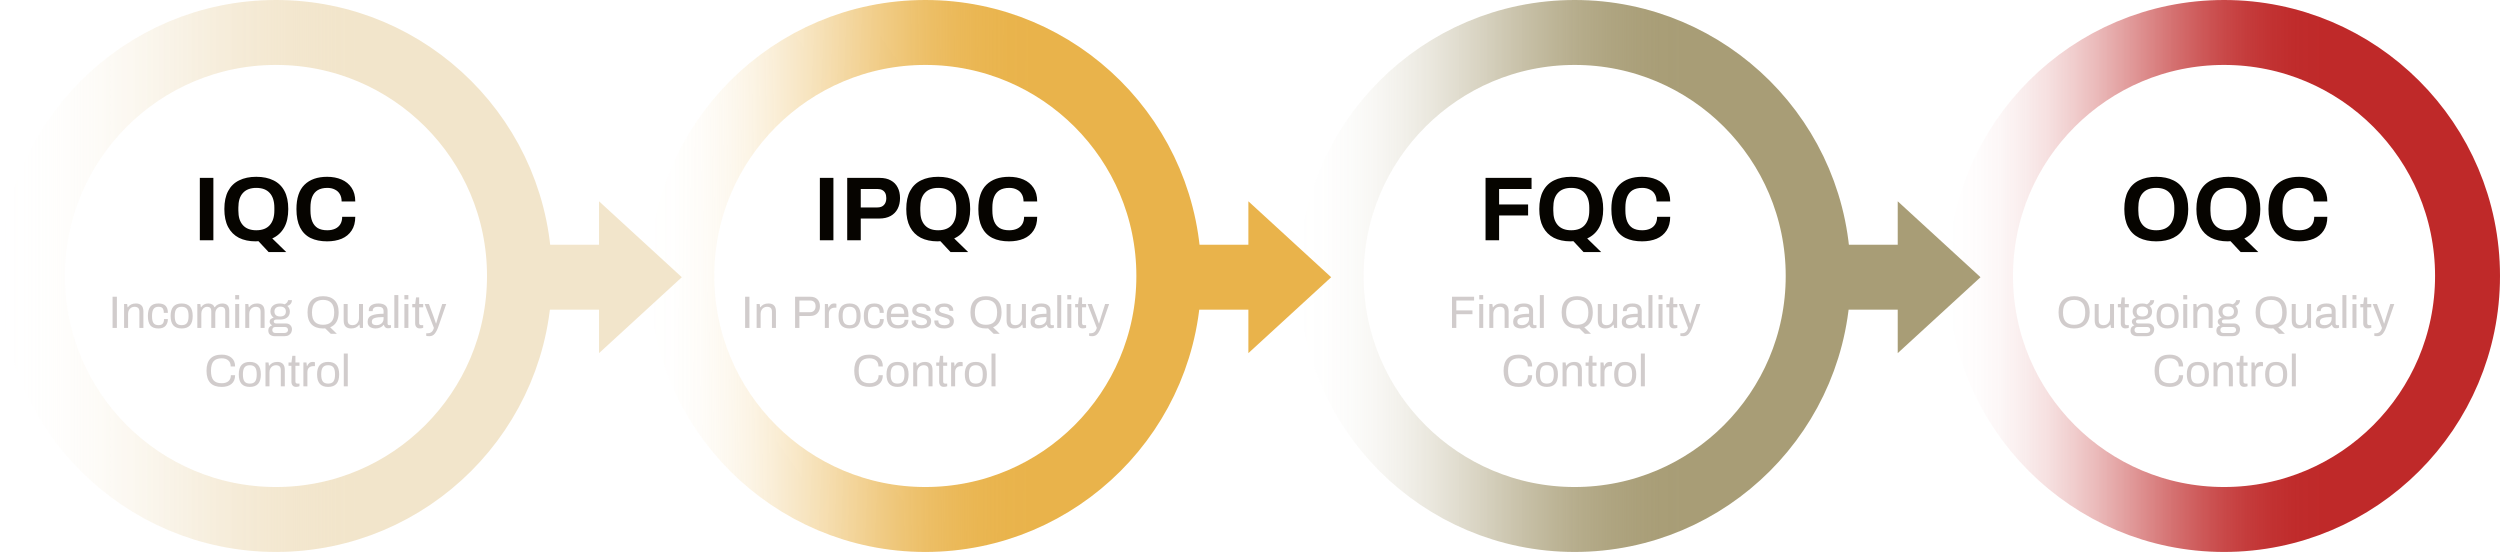 <svg width="770" height="170" viewBox="0 0 770 170" fill="none" xmlns="http://www.w3.org/2000/svg">
<circle cx="285" cy="85" r="75" stroke="url(#paint0_linear_146_3271)" stroke-width="20"/>
<path d="M252.519 74V54.792H256.691V74H252.519ZM260.941 74V54.792H270.937C272.318 54.792 273.466 55.053 274.381 55.576C275.314 56.08 276.014 56.799 276.481 57.732C276.966 58.647 277.209 59.739 277.209 61.008C277.209 62.277 276.957 63.388 276.453 64.34C275.967 65.273 275.249 66.001 274.297 66.524C273.345 67.047 272.178 67.308 270.797 67.308H265.113V74H260.941ZM265.113 63.892H270.237C271.114 63.892 271.786 63.64 272.253 63.136C272.738 62.632 272.981 61.932 272.981 61.036C272.981 60.42 272.878 59.907 272.673 59.496C272.467 59.085 272.159 58.768 271.749 58.544C271.357 58.32 270.853 58.208 270.237 58.208H265.113V63.892ZM292.767 77.64L289.631 74.28C289.5 74.299 289.36 74.308 289.211 74.308C289.062 74.327 288.922 74.336 288.791 74.336C286.794 74.336 285.067 73.972 283.611 73.244C282.174 72.497 281.063 71.387 280.279 69.912C279.514 68.437 279.131 66.599 279.131 64.396C279.131 62.137 279.523 60.28 280.307 58.824C281.091 57.349 282.22 56.257 283.695 55.548C285.17 54.82 286.924 54.456 288.959 54.456C291.031 54.456 292.795 54.82 294.251 55.548C295.726 56.257 296.855 57.349 297.639 58.824C298.423 60.28 298.815 62.137 298.815 64.396C298.815 66.729 298.386 68.643 297.527 70.136C296.668 71.629 295.455 72.731 293.887 73.44L298.199 77.64H292.767ZM288.959 70.92C289.874 70.92 290.676 70.789 291.367 70.528C292.058 70.267 292.636 69.875 293.103 69.352C293.57 68.829 293.924 68.195 294.167 67.448C294.41 66.683 294.531 65.815 294.531 64.844V63.976C294.531 62.987 294.41 62.109 294.167 61.344C293.924 60.579 293.57 59.944 293.103 59.44C292.636 58.917 292.058 58.525 291.367 58.264C290.676 58.003 289.874 57.872 288.959 57.872C288.063 57.872 287.27 58.003 286.579 58.264C285.888 58.525 285.31 58.917 284.843 59.44C284.376 59.944 284.022 60.579 283.779 61.344C283.555 62.109 283.443 62.987 283.443 63.976V64.844C283.443 65.815 283.555 66.683 283.779 67.448C284.022 68.195 284.376 68.829 284.843 69.352C285.31 69.875 285.888 70.267 286.579 70.528C287.27 70.789 288.063 70.92 288.959 70.92ZM310.798 74.336C308.801 74.336 307.093 73.991 305.674 73.3C304.256 72.591 303.173 71.499 302.426 70.024C301.698 68.549 301.334 66.673 301.334 64.396C301.334 61.036 302.156 58.544 303.798 56.92C305.46 55.277 307.793 54.456 310.798 54.456C312.441 54.456 313.916 54.736 315.222 55.296C316.529 55.856 317.556 56.696 318.302 57.816C319.068 58.936 319.45 60.345 319.45 62.044H315.25C315.25 61.148 315.064 60.392 314.69 59.776C314.336 59.16 313.822 58.693 313.15 58.376C312.497 58.04 311.732 57.872 310.854 57.872C309.66 57.872 308.67 58.105 307.886 58.572C307.121 59.039 306.552 59.729 306.178 60.644C305.824 61.54 305.646 62.641 305.646 63.948V64.816C305.646 66.16 305.833 67.289 306.206 68.204C306.58 69.1 307.14 69.781 307.886 70.248C308.652 70.696 309.632 70.92 310.826 70.92C311.76 70.92 312.572 70.761 313.262 70.444C313.953 70.127 314.485 69.66 314.858 69.044C315.232 68.428 315.418 67.672 315.418 66.776H319.45C319.45 68.475 319.077 69.884 318.33 71.004C317.602 72.124 316.585 72.964 315.278 73.524C313.972 74.065 312.478 74.336 310.798 74.336Z" fill="#060400"/>
<path d="M229.495 91.396H230.825V101H229.495V91.396ZM233.042 93.636H233.98L234.12 94.63H234.218C234.759 93.855 235.585 93.468 236.696 93.468C237.433 93.468 237.998 93.669 238.39 94.07C238.791 94.462 238.992 95.097 238.992 95.974V101H237.76V96.058C237.76 95.47 237.629 95.064 237.368 94.84C237.106 94.607 236.728 94.49 236.234 94.49C235.879 94.49 235.552 94.579 235.254 94.756C234.955 94.924 234.717 95.171 234.54 95.498C234.362 95.825 234.274 96.207 234.274 96.646V101H233.042V93.636ZM244.885 91.396H249.561C250.523 91.396 251.26 91.662 251.773 92.194C252.287 92.726 252.543 93.435 252.543 94.322C252.543 95.227 252.273 95.955 251.731 96.506C251.199 97.047 250.476 97.318 249.561 97.318H246.215V101H244.885V91.396ZM249.491 96.156C250.014 96.156 250.429 95.993 250.737 95.666C251.045 95.339 251.199 94.896 251.199 94.336C251.199 93.767 251.055 93.328 250.765 93.02C250.476 92.712 250.051 92.558 249.491 92.558H246.215V96.156H249.491ZM254.055 93.636H254.993L255.133 94.742H255.217C255.357 94.378 255.567 94.075 255.847 93.832C256.127 93.589 256.496 93.468 256.953 93.468C257.205 93.468 257.425 93.505 257.611 93.58V94.77H257.093C256.571 94.77 256.137 94.924 255.791 95.232C255.455 95.531 255.287 96.002 255.287 96.646V101H254.055V93.636ZM261.671 101.168C260.542 101.168 259.693 100.855 259.123 100.23C258.554 99.595 258.269 98.625 258.269 97.318C258.269 96.011 258.554 95.045 259.123 94.42C259.693 93.785 260.542 93.468 261.671 93.468C262.801 93.468 263.65 93.785 264.219 94.42C264.789 95.045 265.073 96.011 265.073 97.318C265.073 98.625 264.789 99.595 264.219 100.23C263.65 100.855 262.801 101.168 261.671 101.168ZM261.671 100.146C262.418 100.146 262.959 99.931 263.295 99.502C263.631 99.063 263.799 98.354 263.799 97.374V97.262C263.799 96.282 263.631 95.577 263.295 95.148C262.959 94.709 262.418 94.49 261.671 94.49C260.925 94.49 260.383 94.709 260.047 95.148C259.711 95.577 259.543 96.282 259.543 97.262V97.374C259.543 98.354 259.711 99.063 260.047 99.502C260.383 99.931 260.925 100.146 261.671 100.146ZM269.297 101.168C268.177 101.168 267.355 100.86 266.833 100.244C266.31 99.619 266.049 98.643 266.049 97.318C266.049 96.002 266.31 95.031 266.833 94.406C267.365 93.781 268.186 93.468 269.297 93.468C270.305 93.468 271.042 93.711 271.509 94.196C271.975 94.681 272.209 95.405 272.209 96.366H270.949C270.949 95.703 270.827 95.227 270.585 94.938C270.351 94.639 269.922 94.49 269.297 94.49C268.615 94.49 268.116 94.714 267.799 95.162C267.481 95.601 267.323 96.319 267.323 97.318V97.374C267.323 98.363 267.477 99.073 267.785 99.502C268.093 99.931 268.597 100.146 269.297 100.146C269.913 100.146 270.351 99.992 270.613 99.684C270.883 99.367 271.019 98.895 271.019 98.27H272.209C272.209 99.11 271.971 99.805 271.495 100.356C271.019 100.897 270.286 101.168 269.297 101.168ZM276.619 101.168C275.433 101.168 274.551 100.855 273.973 100.23C273.394 99.605 273.105 98.634 273.105 97.318C273.105 96.002 273.394 95.031 273.973 94.406C274.551 93.781 275.433 93.468 276.619 93.468C277.683 93.468 278.476 93.753 278.999 94.322C279.531 94.882 279.797 95.787 279.797 97.038V97.654H274.379C274.425 98.503 274.626 99.133 274.981 99.544C275.345 99.945 275.891 100.146 276.619 100.146C277.207 100.146 277.683 100.011 278.047 99.74C278.411 99.469 278.593 99.054 278.593 98.494H279.797C279.797 99.353 279.498 100.015 278.901 100.482C278.313 100.939 277.552 101.168 276.619 101.168ZM278.509 96.632C278.509 95.204 277.879 94.49 276.619 94.49C275.919 94.49 275.391 94.658 275.037 94.994C274.691 95.33 274.481 95.876 274.407 96.632H278.509ZM283.796 101.168C283.115 101.168 282.545 101.07 282.088 100.874C281.64 100.669 281.309 100.403 281.094 100.076C280.879 99.749 280.772 99.395 280.772 99.012C280.772 98.9 280.772 98.825 280.772 98.788C280.781 98.741 280.786 98.713 280.786 98.704H282.004V98.844C282.004 99.283 282.177 99.614 282.522 99.838C282.867 100.053 283.315 100.16 283.866 100.16C284.342 100.16 284.734 100.067 285.042 99.88C285.359 99.684 285.518 99.413 285.518 99.068C285.518 98.797 285.429 98.578 285.252 98.41C285.075 98.233 284.855 98.097 284.594 98.004C284.333 97.901 283.978 97.794 283.53 97.682C282.989 97.542 282.545 97.402 282.2 97.262C281.864 97.122 281.575 96.917 281.332 96.646C281.099 96.366 280.982 96.007 280.982 95.568C280.982 94.924 281.243 94.415 281.766 94.042C282.298 93.659 283.012 93.468 283.908 93.468C284.468 93.468 284.953 93.561 285.364 93.748C285.775 93.925 286.083 94.168 286.288 94.476C286.503 94.775 286.61 95.111 286.61 95.484L286.596 95.75H285.392V95.624C285.392 95.297 285.261 95.027 285 94.812C284.748 94.597 284.337 94.49 283.768 94.49C283.208 94.49 282.816 94.593 282.592 94.798C282.368 94.994 282.256 95.223 282.256 95.484C282.256 95.699 282.335 95.876 282.494 96.016C282.653 96.156 282.849 96.268 283.082 96.352C283.315 96.436 283.642 96.529 284.062 96.632C284.641 96.781 285.112 96.931 285.476 97.08C285.84 97.22 286.148 97.439 286.4 97.738C286.661 98.027 286.792 98.415 286.792 98.9C286.792 99.656 286.517 100.225 285.966 100.608C285.425 100.981 284.701 101.168 283.796 101.168ZM290.796 101.168C290.115 101.168 289.545 101.07 289.088 100.874C288.64 100.669 288.309 100.403 288.094 100.076C287.879 99.749 287.772 99.395 287.772 99.012C287.772 98.9 287.772 98.825 287.772 98.788C287.781 98.741 287.786 98.713 287.786 98.704H289.004V98.844C289.004 99.283 289.177 99.614 289.522 99.838C289.867 100.053 290.315 100.16 290.866 100.16C291.342 100.16 291.734 100.067 292.042 99.88C292.359 99.684 292.518 99.413 292.518 99.068C292.518 98.797 292.429 98.578 292.252 98.41C292.075 98.233 291.855 98.097 291.594 98.004C291.333 97.901 290.978 97.794 290.53 97.682C289.989 97.542 289.545 97.402 289.2 97.262C288.864 97.122 288.575 96.917 288.332 96.646C288.099 96.366 287.982 96.007 287.982 95.568C287.982 94.924 288.243 94.415 288.766 94.042C289.298 93.659 290.012 93.468 290.908 93.468C291.468 93.468 291.953 93.561 292.364 93.748C292.775 93.925 293.083 94.168 293.288 94.476C293.503 94.775 293.61 95.111 293.61 95.484L293.596 95.75H292.392V95.624C292.392 95.297 292.261 95.027 292 94.812C291.748 94.597 291.337 94.49 290.768 94.49C290.208 94.49 289.816 94.593 289.592 94.798C289.368 94.994 289.256 95.223 289.256 95.484C289.256 95.699 289.335 95.876 289.494 96.016C289.653 96.156 289.849 96.268 290.082 96.352C290.315 96.436 290.642 96.529 291.062 96.632C291.641 96.781 292.112 96.931 292.476 97.08C292.84 97.22 293.148 97.439 293.4 97.738C293.661 98.027 293.792 98.415 293.792 98.9C293.792 99.656 293.517 100.225 292.966 100.608C292.425 100.981 291.701 101.168 290.796 101.168ZM304.338 101.14C304.058 101.159 303.839 101.168 303.68 101.168C302.159 101.168 300.978 100.753 300.138 99.922C299.308 99.082 298.892 97.841 298.892 96.198C298.892 94.555 299.308 93.319 300.138 92.488C300.978 91.648 302.159 91.228 303.68 91.228C305.211 91.228 306.392 91.648 307.222 92.488C308.062 93.319 308.482 94.555 308.482 96.198C308.482 97.393 308.258 98.377 307.81 99.152C307.362 99.917 306.714 100.468 305.864 100.804L307.936 102.82H306.06L304.338 101.14ZM303.68 100.034C304.791 100.034 305.64 99.735 306.228 99.138C306.816 98.531 307.11 97.57 307.11 96.254V96.198C307.101 94.863 306.802 93.893 306.214 93.286C305.626 92.67 304.782 92.362 303.68 92.362C302.588 92.362 301.748 92.67 301.16 93.286C300.572 93.893 300.274 94.863 300.264 96.198V96.254C300.264 97.57 300.558 98.531 301.146 99.138C301.734 99.735 302.579 100.034 303.68 100.034ZM312.323 101.168C311.586 101.168 311.016 100.972 310.615 100.58C310.223 100.179 310.027 99.539 310.027 98.662V93.636H311.259V98.578C311.259 99.166 311.39 99.577 311.651 99.81C311.912 100.034 312.29 100.146 312.785 100.146C313.14 100.146 313.466 100.062 313.765 99.894C314.064 99.717 314.302 99.465 314.479 99.138C314.656 98.811 314.745 98.429 314.745 97.99V93.636H315.977V101H315.039L314.899 100.006H314.801C314.26 100.781 313.434 101.168 312.323 101.168ZM319.85 101.168C319.215 101.168 318.651 101.019 318.156 100.72C317.661 100.421 317.414 99.88 317.414 99.096C317.414 98.153 317.834 97.509 318.674 97.164C319.514 96.809 320.727 96.632 322.314 96.632V95.82C322.314 95.391 322.193 95.064 321.95 94.84C321.707 94.607 321.269 94.49 320.634 94.49C320.037 94.49 319.607 94.602 319.346 94.826C319.094 95.05 318.968 95.325 318.968 95.652V95.82H317.778C317.769 95.764 317.764 95.661 317.764 95.512C317.764 94.859 318.035 94.355 318.576 94C319.117 93.645 319.841 93.468 320.746 93.468C321.661 93.468 322.356 93.659 322.832 94.042C323.308 94.425 323.546 94.966 323.546 95.666V99.656C323.546 99.824 323.593 99.95 323.686 100.034C323.779 100.109 323.896 100.146 324.036 100.146H324.596V100.944C324.353 101.056 324.036 101.112 323.644 101.112C323.327 101.112 323.061 101.019 322.846 100.832C322.631 100.636 322.487 100.379 322.412 100.062H322.314C322.062 100.407 321.717 100.678 321.278 100.874C320.849 101.07 320.373 101.168 319.85 101.168ZM320.172 100.146C320.536 100.146 320.881 100.071 321.208 99.922C321.535 99.773 321.801 99.553 322.006 99.264C322.211 98.965 322.314 98.606 322.314 98.186V97.654C321.11 97.654 320.205 97.752 319.598 97.948C319.001 98.135 318.702 98.494 318.702 99.026C318.702 99.427 318.823 99.717 319.066 99.894C319.318 100.062 319.687 100.146 320.172 100.146ZM325.627 90.878H326.859V101H325.627V90.878ZM328.731 90.878H329.949V92.208H328.731V90.878ZM328.731 93.636H329.963V101H328.731V93.636ZM333.5 101.154C332.996 101.154 332.628 101.005 332.394 100.706C332.161 100.407 332.044 100.039 332.044 99.6V94.658H331.148V93.636H332.058L332.324 91.592H333.276V93.636H334.522V94.658H333.276V99.488C333.276 99.927 333.482 100.146 333.892 100.146H334.522V100.958C334.401 101.014 334.242 101.061 334.046 101.098C333.85 101.135 333.668 101.154 333.5 101.154ZM336.431 103.548C336.02 103.548 335.694 103.511 335.451 103.436V102.638H335.941C336.893 102.638 337.518 102.092 337.817 101L334.975 93.636H336.277L337.649 97.318C337.845 97.841 338.111 98.611 338.447 99.628H338.517C338.788 98.676 339.016 97.906 339.203 97.318L340.379 93.636H341.611L339.189 100.622C338.862 101.555 338.489 102.274 338.069 102.778C337.658 103.291 337.112 103.548 336.431 103.548ZM267.782 119.168C266.233 119.168 265.066 118.757 264.282 117.936C263.498 117.105 263.106 115.859 263.106 114.198C263.106 112.537 263.498 111.295 264.282 110.474C265.066 109.643 266.233 109.228 267.782 109.228C269.033 109.228 270.032 109.541 270.778 110.166C271.534 110.782 271.912 111.683 271.912 112.868H270.554C270.554 112.047 270.307 111.426 269.812 111.006C269.327 110.577 268.65 110.362 267.782 110.362C266.653 110.362 265.822 110.661 265.29 111.258C264.758 111.855 264.488 112.826 264.478 114.17V114.198C264.478 115.551 264.744 116.531 265.276 117.138C265.808 117.735 266.644 118.034 267.782 118.034C268.669 118.034 269.36 117.824 269.854 117.404C270.358 116.984 270.61 116.368 270.61 115.556H271.912C271.912 116.751 271.539 117.651 270.792 118.258C270.046 118.865 269.042 119.168 267.782 119.168ZM276.444 119.168C275.314 119.168 274.465 118.855 273.896 118.23C273.326 117.595 273.042 116.625 273.042 115.318C273.042 114.011 273.326 113.045 273.896 112.42C274.465 111.785 275.314 111.468 276.444 111.468C277.573 111.468 278.422 111.785 278.992 112.42C279.561 113.045 279.846 114.011 279.846 115.318C279.846 116.625 279.561 117.595 278.992 118.23C278.422 118.855 277.573 119.168 276.444 119.168ZM276.444 118.146C277.19 118.146 277.732 117.931 278.068 117.502C278.404 117.063 278.572 116.354 278.572 115.374V115.262C278.572 114.282 278.404 113.577 278.068 113.148C277.732 112.709 277.19 112.49 276.444 112.49C275.697 112.49 275.156 112.709 274.82 113.148C274.484 113.577 274.316 114.282 274.316 115.262V115.374C274.316 116.354 274.484 117.063 274.82 117.502C275.156 117.931 275.697 118.146 276.444 118.146ZM281.269 111.636H282.207L282.347 112.63H282.445C282.986 111.855 283.812 111.468 284.923 111.468C285.66 111.468 286.225 111.669 286.617 112.07C287.018 112.462 287.219 113.097 287.219 113.974V119H285.987V114.058C285.987 113.47 285.856 113.064 285.595 112.84C285.334 112.607 284.956 112.49 284.461 112.49C284.106 112.49 283.78 112.579 283.481 112.756C283.182 112.924 282.944 113.171 282.767 113.498C282.59 113.825 282.501 114.207 282.501 114.646V119H281.269V111.636ZM290.714 119.154C290.21 119.154 289.842 119.005 289.608 118.706C289.375 118.407 289.258 118.039 289.258 117.6V112.658H288.362V111.636H289.272L289.538 109.592H290.49V111.636H291.736V112.658H290.49V117.488C290.49 117.927 290.696 118.146 291.106 118.146H291.736V118.958C291.615 119.014 291.456 119.061 291.26 119.098C291.064 119.135 290.882 119.154 290.714 119.154ZM292.945 111.636H293.883L294.023 112.742H294.107C294.247 112.378 294.457 112.075 294.737 111.832C295.017 111.589 295.386 111.468 295.843 111.468C296.095 111.468 296.314 111.505 296.501 111.58V112.77H295.983C295.46 112.77 295.026 112.924 294.681 113.232C294.345 113.531 294.177 114.002 294.177 114.646V119H292.945V111.636ZM300.561 119.168C299.432 119.168 298.582 118.855 298.013 118.23C297.444 117.595 297.159 116.625 297.159 115.318C297.159 114.011 297.444 113.045 298.013 112.42C298.582 111.785 299.432 111.468 300.561 111.468C301.69 111.468 302.54 111.785 303.109 112.42C303.678 113.045 303.963 114.011 303.963 115.318C303.963 116.625 303.678 117.595 303.109 118.23C302.54 118.855 301.69 119.168 300.561 119.168ZM300.561 118.146C301.308 118.146 301.849 117.931 302.185 117.502C302.521 117.063 302.689 116.354 302.689 115.374V115.262C302.689 114.282 302.521 113.577 302.185 113.148C301.849 112.709 301.308 112.49 300.561 112.49C299.814 112.49 299.273 112.709 298.937 113.148C298.601 113.577 298.433 114.282 298.433 115.262V115.374C298.433 116.354 298.601 117.063 298.937 117.502C299.273 117.931 299.814 118.146 300.561 118.146ZM305.386 108.878H306.618V119H305.386V108.878Z" fill="#D1CCCC"/>
<circle cx="485" cy="85" r="75" stroke="url(#paint1_linear_146_3271)" stroke-width="20"/>
<path d="M457.55 74V54.792H471.718V58.208H461.722V62.968H470.654V66.356H461.722V74H457.55ZM487.736 77.64L484.6 74.28C484.469 74.299 484.329 74.308 484.18 74.308C484.031 74.327 483.891 74.336 483.76 74.336C481.763 74.336 480.036 73.972 478.58 73.244C477.143 72.497 476.032 71.387 475.248 69.912C474.483 68.437 474.1 66.599 474.1 64.396C474.1 62.137 474.492 60.28 475.276 58.824C476.06 57.349 477.189 56.257 478.664 55.548C480.139 54.82 481.893 54.456 483.928 54.456C486 54.456 487.764 54.82 489.22 55.548C490.695 56.257 491.824 57.349 492.608 58.824C493.392 60.28 493.784 62.137 493.784 64.396C493.784 66.729 493.355 68.643 492.496 70.136C491.637 71.629 490.424 72.731 488.856 73.44L493.168 77.64H487.736ZM483.928 70.92C484.843 70.92 485.645 70.789 486.336 70.528C487.027 70.267 487.605 69.875 488.072 69.352C488.539 68.829 488.893 68.195 489.136 67.448C489.379 66.683 489.5 65.815 489.5 64.844V63.976C489.5 62.987 489.379 62.109 489.136 61.344C488.893 60.579 488.539 59.944 488.072 59.44C487.605 58.917 487.027 58.525 486.336 58.264C485.645 58.003 484.843 57.872 483.928 57.872C483.032 57.872 482.239 58.003 481.548 58.264C480.857 58.525 480.279 58.917 479.812 59.44C479.345 59.944 478.991 60.579 478.748 61.344C478.524 62.109 478.412 62.987 478.412 63.976V64.844C478.412 65.815 478.524 66.683 478.748 67.448C478.991 68.195 479.345 68.829 479.812 69.352C480.279 69.875 480.857 70.267 481.548 70.528C482.239 70.789 483.032 70.92 483.928 70.92ZM505.767 74.336C503.77 74.336 502.062 73.991 500.643 73.3C499.224 72.591 498.142 71.499 497.395 70.024C496.667 68.549 496.303 66.673 496.303 64.396C496.303 61.036 497.124 58.544 498.767 56.92C500.428 55.277 502.762 54.456 505.767 54.456C507.41 54.456 508.884 54.736 510.191 55.296C511.498 55.856 512.524 56.696 513.271 57.816C514.036 58.936 514.419 60.345 514.419 62.044H510.219C510.219 61.148 510.032 60.392 509.659 59.776C509.304 59.16 508.791 58.693 508.119 58.376C507.466 58.04 506.7 57.872 505.823 57.872C504.628 57.872 503.639 58.105 502.855 58.572C502.09 59.039 501.52 59.729 501.147 60.644C500.792 61.54 500.615 62.641 500.615 63.948V64.816C500.615 66.16 500.802 67.289 501.175 68.204C501.548 69.1 502.108 69.781 502.855 70.248C503.62 70.696 504.6 70.92 505.795 70.92C506.728 70.92 507.54 70.761 508.231 70.444C508.922 70.127 509.454 69.66 509.827 69.044C510.2 68.428 510.387 67.672 510.387 66.776H514.419C514.419 68.475 514.046 69.884 513.299 71.004C512.571 72.124 511.554 72.964 510.247 73.524C508.94 74.065 507.447 74.336 505.767 74.336Z" fill="#060400"/>
<path d="M447.216 91.396H454.02V92.558H448.546V95.61H453.516V96.772H448.546V101H447.216V91.396ZM455.607 90.878H456.825V92.208H455.607V90.878ZM455.607 93.636H456.839V101H455.607V93.636ZM458.71 93.636H459.648L459.788 94.63H459.886C460.428 93.855 461.254 93.468 462.364 93.468C463.102 93.468 463.666 93.669 464.058 94.07C464.46 94.462 464.66 95.097 464.66 95.974V101H463.428V96.058C463.428 95.47 463.298 95.064 463.036 94.84C462.775 94.607 462.397 94.49 461.902 94.49C461.548 94.49 461.221 94.579 460.922 94.756C460.624 94.924 460.386 95.171 460.208 95.498C460.031 95.825 459.942 96.207 459.942 96.646V101H458.71V93.636ZM468.492 101.168C467.857 101.168 467.292 101.019 466.798 100.72C466.303 100.421 466.056 99.88 466.056 99.096C466.056 98.153 466.476 97.509 467.316 97.164C468.156 96.809 469.369 96.632 470.956 96.632V95.82C470.956 95.391 470.834 95.064 470.592 94.84C470.349 94.607 469.91 94.49 469.276 94.49C468.678 94.49 468.249 94.602 467.988 94.826C467.736 95.05 467.61 95.325 467.61 95.652V95.82H466.42C466.41 95.764 466.406 95.661 466.406 95.512C466.406 94.859 466.676 94.355 467.218 94C467.759 93.645 468.482 93.468 469.388 93.468C470.302 93.468 470.998 93.659 471.474 94.042C471.95 94.425 472.188 94.966 472.188 95.666V99.656C472.188 99.824 472.234 99.95 472.328 100.034C472.421 100.109 472.538 100.146 472.678 100.146H473.238V100.944C472.995 101.056 472.678 101.112 472.286 101.112C471.968 101.112 471.702 101.019 471.488 100.832C471.273 100.636 471.128 100.379 471.054 100.062H470.956C470.704 100.407 470.358 100.678 469.92 100.874C469.49 101.07 469.014 101.168 468.492 101.168ZM468.814 100.146C469.178 100.146 469.523 100.071 469.85 99.922C470.176 99.773 470.442 99.553 470.648 99.264C470.853 98.965 470.956 98.606 470.956 98.186V97.654C469.752 97.654 468.846 97.752 468.24 97.948C467.642 98.135 467.344 98.494 467.344 99.026C467.344 99.427 467.465 99.717 467.708 99.894C467.96 100.062 468.328 100.146 468.814 100.146ZM474.269 90.878H475.501V101H474.269V90.878ZM486.435 101.14C486.155 101.159 485.936 101.168 485.777 101.168C484.256 101.168 483.075 100.753 482.235 99.922C481.404 99.082 480.989 97.841 480.989 96.198C480.989 94.555 481.404 93.319 482.235 92.488C483.075 91.648 484.256 91.228 485.777 91.228C487.308 91.228 488.488 91.648 489.319 92.488C490.159 93.319 490.579 94.555 490.579 96.198C490.579 97.393 490.355 98.377 489.907 99.152C489.459 99.917 488.81 100.468 487.961 100.804L490.033 102.82H488.157L486.435 101.14ZM485.777 100.034C486.888 100.034 487.737 99.735 488.325 99.138C488.913 98.531 489.207 97.57 489.207 96.254V96.198C489.198 94.863 488.899 93.893 488.311 93.286C487.723 92.67 486.878 92.362 485.777 92.362C484.685 92.362 483.845 92.67 483.257 93.286C482.669 93.893 482.37 94.863 482.361 96.198V96.254C482.361 97.57 482.655 98.531 483.243 99.138C483.831 99.735 484.676 100.034 485.777 100.034ZM494.42 101.168C493.682 101.168 493.113 100.972 492.712 100.58C492.32 100.179 492.124 99.539 492.124 98.662V93.636H493.356V98.578C493.356 99.166 493.486 99.577 493.748 99.81C494.009 100.034 494.387 100.146 494.882 100.146C495.236 100.146 495.563 100.062 495.862 99.894C496.16 99.717 496.398 99.465 496.576 99.138C496.753 98.811 496.842 98.429 496.842 97.99V93.636H498.074V101H497.136L496.996 100.006H496.898C496.356 100.781 495.53 101.168 494.42 101.168ZM501.947 101.168C501.312 101.168 500.748 101.019 500.253 100.72C499.758 100.421 499.511 99.88 499.511 99.096C499.511 98.153 499.931 97.509 500.771 97.164C501.611 96.809 502.824 96.632 504.411 96.632V95.82C504.411 95.391 504.29 95.064 504.047 94.84C503.804 94.607 503.366 94.49 502.731 94.49C502.134 94.49 501.704 94.602 501.443 94.826C501.191 95.05 501.065 95.325 501.065 95.652V95.82H499.875C499.866 95.764 499.861 95.661 499.861 95.512C499.861 94.859 500.132 94.355 500.673 94C501.214 93.645 501.938 93.468 502.843 93.468C503.758 93.468 504.453 93.659 504.929 94.042C505.405 94.425 505.643 94.966 505.643 95.666V99.656C505.643 99.824 505.69 99.95 505.783 100.034C505.876 100.109 505.993 100.146 506.133 100.146H506.693V100.944C506.45 101.056 506.133 101.112 505.741 101.112C505.424 101.112 505.158 101.019 504.943 100.832C504.728 100.636 504.584 100.379 504.509 100.062H504.411C504.159 100.407 503.814 100.678 503.375 100.874C502.946 101.07 502.47 101.168 501.947 101.168ZM502.269 100.146C502.633 100.146 502.978 100.071 503.305 99.922C503.632 99.773 503.898 99.553 504.103 99.264C504.308 98.965 504.411 98.606 504.411 98.186V97.654C503.207 97.654 502.302 97.752 501.695 97.948C501.098 98.135 500.799 98.494 500.799 99.026C500.799 99.427 500.92 99.717 501.163 99.894C501.415 100.062 501.784 100.146 502.269 100.146ZM507.724 90.878H508.956V101H507.724V90.878ZM510.828 90.878H512.046V92.208H510.828V90.878ZM510.828 93.636H512.06V101H510.828V93.636ZM515.597 101.154C515.093 101.154 514.724 101.005 514.491 100.706C514.258 100.407 514.141 100.039 514.141 99.6V94.658H513.245V93.636H514.155L514.421 91.592H515.373V93.636H516.619V94.658H515.373V99.488C515.373 99.927 515.578 100.146 515.989 100.146H516.619V100.958C516.498 101.014 516.339 101.061 516.143 101.098C515.947 101.135 515.765 101.154 515.597 101.154ZM518.528 103.548C518.117 103.548 517.79 103.511 517.548 103.436V102.638H518.038C518.99 102.638 519.615 102.092 519.914 101L517.072 93.636H518.374L519.746 97.318C519.942 97.841 520.208 98.611 520.544 99.628H520.614C520.884 98.676 521.113 97.906 521.3 97.318L522.476 93.636H523.708L521.286 100.622C520.959 101.555 520.586 102.274 520.166 102.778C519.755 103.291 519.209 103.548 518.528 103.548ZM467.782 119.168C466.233 119.168 465.066 118.757 464.282 117.936C463.498 117.105 463.106 115.859 463.106 114.198C463.106 112.537 463.498 111.295 464.282 110.474C465.066 109.643 466.233 109.228 467.782 109.228C469.033 109.228 470.032 109.541 470.778 110.166C471.534 110.782 471.912 111.683 471.912 112.868H470.554C470.554 112.047 470.307 111.426 469.812 111.006C469.327 110.577 468.65 110.362 467.782 110.362C466.653 110.362 465.822 110.661 465.29 111.258C464.758 111.855 464.488 112.826 464.478 114.17V114.198C464.478 115.551 464.744 116.531 465.276 117.138C465.808 117.735 466.644 118.034 467.782 118.034C468.669 118.034 469.36 117.824 469.854 117.404C470.358 116.984 470.61 116.368 470.61 115.556H471.912C471.912 116.751 471.539 117.651 470.792 118.258C470.046 118.865 469.042 119.168 467.782 119.168ZM476.444 119.168C475.314 119.168 474.465 118.855 473.896 118.23C473.326 117.595 473.042 116.625 473.042 115.318C473.042 114.011 473.326 113.045 473.896 112.42C474.465 111.785 475.314 111.468 476.444 111.468C477.573 111.468 478.422 111.785 478.992 112.42C479.561 113.045 479.846 114.011 479.846 115.318C479.846 116.625 479.561 117.595 478.992 118.23C478.422 118.855 477.573 119.168 476.444 119.168ZM476.444 118.146C477.19 118.146 477.732 117.931 478.068 117.502C478.404 117.063 478.572 116.354 478.572 115.374V115.262C478.572 114.282 478.404 113.577 478.068 113.148C477.732 112.709 477.19 112.49 476.444 112.49C475.697 112.49 475.156 112.709 474.82 113.148C474.484 113.577 474.316 114.282 474.316 115.262V115.374C474.316 116.354 474.484 117.063 474.82 117.502C475.156 117.931 475.697 118.146 476.444 118.146ZM481.269 111.636H482.207L482.347 112.63H482.445C482.986 111.855 483.812 111.468 484.923 111.468C485.66 111.468 486.225 111.669 486.617 112.07C487.018 112.462 487.219 113.097 487.219 113.974V119H485.987V114.058C485.987 113.47 485.856 113.064 485.595 112.84C485.334 112.607 484.956 112.49 484.461 112.49C484.106 112.49 483.78 112.579 483.481 112.756C483.182 112.924 482.944 113.171 482.767 113.498C482.59 113.825 482.501 114.207 482.501 114.646V119H481.269V111.636ZM490.714 119.154C490.21 119.154 489.842 119.005 489.608 118.706C489.375 118.407 489.258 118.039 489.258 117.6V112.658H488.362V111.636H489.272L489.538 109.592H490.49V111.636H491.736V112.658H490.49V117.488C490.49 117.927 490.696 118.146 491.106 118.146H491.736V118.958C491.615 119.014 491.456 119.061 491.26 119.098C491.064 119.135 490.882 119.154 490.714 119.154ZM492.945 111.636H493.883L494.023 112.742H494.107C494.247 112.378 494.457 112.075 494.737 111.832C495.017 111.589 495.386 111.468 495.843 111.468C496.095 111.468 496.314 111.505 496.501 111.58V112.77H495.983C495.46 112.77 495.026 112.924 494.681 113.232C494.345 113.531 494.177 114.002 494.177 114.646V119H492.945V111.636ZM500.561 119.168C499.432 119.168 498.582 118.855 498.013 118.23C497.444 117.595 497.159 116.625 497.159 115.318C497.159 114.011 497.444 113.045 498.013 112.42C498.582 111.785 499.432 111.468 500.561 111.468C501.69 111.468 502.54 111.785 503.109 112.42C503.678 113.045 503.963 114.011 503.963 115.318C503.963 116.625 503.678 117.595 503.109 118.23C502.54 118.855 501.69 119.168 500.561 119.168ZM500.561 118.146C501.308 118.146 501.849 117.931 502.185 117.502C502.521 117.063 502.689 116.354 502.689 115.374V115.262C502.689 114.282 502.521 113.577 502.185 113.148C501.849 112.709 501.308 112.49 500.561 112.49C499.814 112.49 499.273 112.709 498.937 113.148C498.601 113.577 498.433 114.282 498.433 115.262V115.374C498.433 116.354 498.601 117.063 498.937 117.502C499.273 117.931 499.814 118.146 500.561 118.146ZM505.386 108.878H506.618V119H505.386V108.878Z" fill="#D1CCCC"/>
<circle cx="85" cy="85" r="75" stroke="url(#paint2_linear_146_3271)" stroke-width="20"/>
<path d="M34.671 91.396H36.001V101H34.671V91.396ZM38.217 93.636H39.155L39.295 94.63H39.393C39.935 93.855 40.761 93.468 41.871 93.468C42.609 93.468 43.173 93.669 43.565 94.07C43.967 94.462 44.167 95.097 44.167 95.974V101H42.935V96.058C42.935 95.47 42.805 95.064 42.543 94.84C42.282 94.607 41.904 94.49 41.409 94.49C41.055 94.49 40.728 94.579 40.429 94.756C40.131 94.924 39.893 95.171 39.715 95.498C39.538 95.825 39.449 96.207 39.449 96.646V101H38.217V93.636ZM48.797 101.168C47.677 101.168 46.855 100.86 46.333 100.244C45.81 99.619 45.549 98.643 45.549 97.318C45.549 96.002 45.81 95.031 46.333 94.406C46.865 93.781 47.686 93.468 48.797 93.468C49.805 93.468 50.542 93.711 51.009 94.196C51.475 94.681 51.709 95.405 51.709 96.366H50.449C50.449 95.703 50.327 95.227 50.085 94.938C49.851 94.639 49.422 94.49 48.797 94.49C48.115 94.49 47.616 94.714 47.299 95.162C46.981 95.601 46.823 96.319 46.823 97.318V97.374C46.823 98.363 46.977 99.073 47.285 99.502C47.593 99.931 48.097 100.146 48.797 100.146C49.413 100.146 49.851 99.992 50.113 99.684C50.383 99.367 50.519 98.895 50.519 98.27H51.709C51.709 99.11 51.471 99.805 50.995 100.356C50.519 100.897 49.786 101.168 48.797 101.168ZM55.951 101.168C54.821 101.168 53.972 100.855 53.403 100.23C52.833 99.595 52.549 98.625 52.549 97.318C52.549 96.011 52.833 95.045 53.403 94.42C53.972 93.785 54.821 93.468 55.951 93.468C57.08 93.468 57.929 93.785 58.499 94.42C59.068 95.045 59.353 96.011 59.353 97.318C59.353 98.625 59.068 99.595 58.499 100.23C57.929 100.855 57.08 101.168 55.951 101.168ZM55.951 100.146C56.697 100.146 57.239 99.931 57.575 99.502C57.911 99.063 58.079 98.354 58.079 97.374V97.262C58.079 96.282 57.911 95.577 57.575 95.148C57.239 94.709 56.697 94.49 55.951 94.49C55.204 94.49 54.663 94.709 54.327 95.148C53.991 95.577 53.823 96.282 53.823 97.262V97.374C53.823 98.354 53.991 99.063 54.327 99.502C54.663 99.931 55.204 100.146 55.951 100.146ZM60.776 93.636H61.714L61.854 94.63H61.952C62.456 93.855 63.193 93.468 64.164 93.468C65.116 93.468 65.751 93.855 66.068 94.63H66.152C66.404 94.257 66.731 93.972 67.132 93.776C67.543 93.571 67.977 93.468 68.434 93.468C69.881 93.468 70.604 94.21 70.604 95.694V101H69.372V95.918C69.372 95.386 69.255 95.017 69.022 94.812C68.789 94.597 68.467 94.49 68.056 94.49C67.561 94.49 67.146 94.686 66.81 95.078C66.474 95.47 66.306 95.993 66.306 96.646V101H65.074V95.918C65.074 95.386 64.962 95.017 64.738 94.812C64.514 94.597 64.197 94.49 63.786 94.49C63.469 94.49 63.175 94.579 62.904 94.756C62.633 94.924 62.414 95.171 62.246 95.498C62.087 95.825 62.008 96.207 62.008 96.646V101H60.776V93.636ZM72.438 90.878H73.656V92.208H72.438V90.878ZM72.438 93.636H73.67V101H72.438V93.636ZM75.541 93.636H76.48L76.62 94.63H76.718C77.259 93.855 78.085 93.468 79.195 93.468C79.933 93.468 80.498 93.669 80.889 94.07C81.291 94.462 81.492 95.097 81.492 95.974V101H80.26V96.058C80.26 95.47 80.129 95.064 79.868 94.84C79.606 94.607 79.228 94.49 78.734 94.49C78.379 94.49 78.052 94.579 77.754 94.756C77.455 94.924 77.217 95.171 77.04 95.498C76.862 95.825 76.773 96.207 76.773 96.646V101H75.541V93.636ZM84.637 103.548C84.096 103.548 83.624 103.408 83.223 103.128C82.831 102.857 82.635 102.405 82.635 101.77C82.635 101.005 83.031 100.482 83.825 100.202C83.601 100.081 83.414 99.927 83.265 99.74C83.125 99.544 83.055 99.32 83.055 99.068C83.055 98.704 83.181 98.429 83.433 98.242C83.694 98.055 83.979 97.925 84.287 97.85C83.979 97.626 83.736 97.351 83.559 97.024C83.382 96.697 83.293 96.338 83.293 95.946C83.293 95.162 83.559 94.555 84.091 94.126C84.623 93.687 85.351 93.468 86.275 93.468C86.788 93.468 87.255 93.552 87.675 93.72C88.281 93.431 88.636 93.006 88.739 92.446H89.915C89.915 92.885 89.784 93.263 89.523 93.58C89.271 93.897 88.925 94.107 88.487 94.21C89.01 94.677 89.271 95.255 89.271 95.946C89.271 96.73 89 97.341 88.459 97.78C87.927 98.209 87.199 98.424 86.275 98.424H85.099C84.847 98.424 84.651 98.48 84.511 98.592C84.38 98.704 84.315 98.849 84.315 99.026C84.315 99.203 84.38 99.348 84.511 99.46C84.651 99.572 84.847 99.628 85.099 99.628H88.053C88.632 99.628 89.089 99.805 89.425 100.16C89.761 100.505 89.929 100.925 89.929 101.42C89.929 101.775 89.85 102.115 89.691 102.442C89.532 102.769 89.275 103.035 88.921 103.24C88.576 103.445 88.137 103.548 87.605 103.548H84.637ZM86.289 97.472C86.868 97.472 87.306 97.341 87.605 97.08C87.903 96.809 88.053 96.431 88.053 95.946C88.053 95.461 87.903 95.087 87.605 94.826C87.306 94.555 86.868 94.42 86.289 94.42C85.71 94.42 85.272 94.555 84.973 94.826C84.674 95.087 84.525 95.461 84.525 95.946C84.525 96.431 84.674 96.809 84.973 97.08C85.272 97.341 85.71 97.472 86.289 97.472ZM87.633 102.554C87.941 102.554 88.198 102.47 88.403 102.302C88.608 102.134 88.711 101.91 88.711 101.63C88.711 101.35 88.627 101.131 88.459 100.972C88.3 100.804 88.085 100.72 87.815 100.72H84.749C84.478 100.72 84.263 100.804 84.105 100.972C83.946 101.131 83.867 101.35 83.867 101.63C83.867 101.91 83.946 102.134 84.105 102.302C84.263 102.47 84.478 102.554 84.749 102.554H87.633ZM100.163 101.14C99.883 101.159 99.663 101.168 99.505 101.168C97.983 101.168 96.803 100.753 95.963 99.922C95.132 99.082 94.717 97.841 94.717 96.198C94.717 94.555 95.132 93.319 95.963 92.488C96.803 91.648 97.983 91.228 99.505 91.228C101.035 91.228 102.216 91.648 103.047 92.488C103.887 93.319 104.307 94.555 104.307 96.198C104.307 97.393 104.083 98.377 103.635 99.152C103.187 99.917 102.538 100.468 101.689 100.804L103.761 102.82H101.885L100.163 101.14ZM99.505 100.034C100.615 100.034 101.465 99.735 102.053 99.138C102.641 98.531 102.935 97.57 102.935 96.254V96.198C102.925 94.863 102.627 93.893 102.039 93.286C101.451 92.67 100.606 92.362 99.505 92.362C98.413 92.362 97.573 92.67 96.985 93.286C96.397 93.893 96.098 94.863 96.089 96.198V96.254C96.089 97.57 96.383 98.531 96.971 99.138C97.559 99.735 98.403 100.034 99.505 100.034ZM108.147 101.168C107.41 101.168 106.84 100.972 106.439 100.58C106.047 100.179 105.851 99.539 105.851 98.662V93.636H107.083V98.578C107.083 99.166 107.214 99.577 107.475 99.81C107.736 100.034 108.114 100.146 108.609 100.146C108.964 100.146 109.29 100.062 109.589 99.894C109.888 99.717 110.126 99.465 110.303 99.138C110.48 98.811 110.569 98.429 110.569 97.99V93.636H111.801V101H110.863L110.723 100.006H110.625C110.084 100.781 109.258 101.168 108.147 101.168ZM115.674 101.168C115.04 101.168 114.475 101.019 113.98 100.72C113.486 100.421 113.238 99.88 113.238 99.096C113.238 98.153 113.658 97.509 114.498 97.164C115.338 96.809 116.552 96.632 118.138 96.632V95.82C118.138 95.391 118.017 95.064 117.774 94.84C117.532 94.607 117.093 94.49 116.458 94.49C115.861 94.49 115.432 94.602 115.17 94.826C114.918 95.05 114.792 95.325 114.792 95.652V95.82H113.602C113.593 95.764 113.588 95.661 113.588 95.512C113.588 94.859 113.859 94.355 114.4 94C114.942 93.645 115.665 93.468 116.57 93.468C117.485 93.468 118.18 93.659 118.656 94.042C119.132 94.425 119.37 94.966 119.37 95.666V99.656C119.37 99.824 119.417 99.95 119.51 100.034C119.604 100.109 119.72 100.146 119.86 100.146H120.42V100.944C120.178 101.056 119.86 101.112 119.468 101.112C119.151 101.112 118.885 101.019 118.67 100.832C118.456 100.636 118.311 100.379 118.236 100.062H118.138C117.886 100.407 117.541 100.678 117.102 100.874C116.673 101.07 116.197 101.168 115.674 101.168ZM115.996 100.146C116.36 100.146 116.706 100.071 117.032 99.922C117.359 99.773 117.625 99.553 117.83 99.264C118.036 98.965 118.138 98.606 118.138 98.186V97.654C116.934 97.654 116.029 97.752 115.422 97.948C114.825 98.135 114.526 98.494 114.526 99.026C114.526 99.427 114.648 99.717 114.89 99.894C115.142 100.062 115.511 100.146 115.996 100.146ZM121.452 90.878H122.684V101H121.452V90.878ZM124.555 90.878H125.773V92.208H124.555V90.878ZM124.555 93.636H125.787V101H124.555V93.636ZM129.325 101.154C128.821 101.154 128.452 101.005 128.219 100.706C127.985 100.407 127.869 100.039 127.869 99.6V94.658H126.973V93.636H127.883L128.149 91.592H129.101V93.636H130.347V94.658H129.101V99.488C129.101 99.927 129.306 100.146 129.717 100.146H130.347V100.958C130.225 101.014 130.067 101.061 129.871 101.098C129.675 101.135 129.493 101.154 129.325 101.154ZM132.255 103.548C131.845 103.548 131.518 103.511 131.275 103.436V102.638H131.765C132.717 102.638 133.343 102.092 133.641 101L130.799 93.636H132.101L133.473 97.318C133.669 97.841 133.935 98.611 134.271 99.628H134.341C134.612 98.676 134.841 97.906 135.027 97.318L136.203 93.636H137.435L135.013 100.622C134.687 101.555 134.313 102.274 133.893 102.778C133.483 103.291 132.937 103.548 132.255 103.548ZM68.282 119.168C66.733 119.168 65.566 118.757 64.782 117.936C63.998 117.105 63.606 115.859 63.606 114.198C63.606 112.537 63.998 111.295 64.782 110.474C65.566 109.643 66.733 109.228 68.282 109.228C69.533 109.228 70.532 109.541 71.278 110.166C72.034 110.782 72.412 111.683 72.412 112.868H71.054C71.054 112.047 70.807 111.426 70.312 111.006C69.827 110.577 69.15 110.362 68.282 110.362C67.153 110.362 66.322 110.661 65.79 111.258C65.258 111.855 64.988 112.826 64.978 114.17V114.198C64.978 115.551 65.244 116.531 65.776 117.138C66.308 117.735 67.144 118.034 68.282 118.034C69.169 118.034 69.86 117.824 70.354 117.404C70.858 116.984 71.11 116.368 71.11 115.556H72.412C72.412 116.751 72.039 117.651 71.292 118.258C70.546 118.865 69.542 119.168 68.282 119.168ZM76.944 119.168C75.814 119.168 74.965 118.855 74.396 118.23C73.826 117.595 73.542 116.625 73.542 115.318C73.542 114.011 73.826 113.045 74.396 112.42C74.965 111.785 75.814 111.468 76.944 111.468C78.073 111.468 78.922 111.785 79.492 112.42C80.061 113.045 80.346 114.011 80.346 115.318C80.346 116.625 80.061 117.595 79.492 118.23C78.922 118.855 78.073 119.168 76.944 119.168ZM76.944 118.146C77.69 118.146 78.232 117.931 78.568 117.502C78.904 117.063 79.072 116.354 79.072 115.374V115.262C79.072 114.282 78.904 113.577 78.568 113.148C78.232 112.709 77.69 112.49 76.944 112.49C76.197 112.49 75.656 112.709 75.32 113.148C74.984 113.577 74.816 114.282 74.816 115.262V115.374C74.816 116.354 74.984 117.063 75.32 117.502C75.656 117.931 76.197 118.146 76.944 118.146ZM81.769 111.636H82.707L82.847 112.63H82.945C83.486 111.855 84.312 111.468 85.423 111.468C86.16 111.468 86.725 111.669 87.117 112.07C87.518 112.462 87.719 113.097 87.719 113.974V119H86.487V114.058C86.487 113.47 86.356 113.064 86.095 112.84C85.834 112.607 85.456 112.49 84.961 112.49C84.606 112.49 84.28 112.579 83.981 112.756C83.682 112.924 83.444 113.171 83.267 113.498C83.09 113.825 83.001 114.207 83.001 114.646V119H81.769V111.636ZM91.214 119.154C90.71 119.154 90.342 119.005 90.108 118.706C89.875 118.407 89.758 118.039 89.758 117.6V112.658H88.862V111.636H89.772L90.038 109.592H90.99V111.636H92.236V112.658H90.99V117.488C90.99 117.927 91.196 118.146 91.606 118.146H92.236V118.958C92.115 119.014 91.956 119.061 91.76 119.098C91.564 119.135 91.382 119.154 91.214 119.154ZM93.445 111.636H94.383L94.523 112.742H94.607C94.747 112.378 94.957 112.075 95.237 111.832C95.517 111.589 95.885 111.468 96.343 111.468C96.595 111.468 96.814 111.505 97.001 111.58V112.77H96.483C95.96 112.77 95.526 112.924 95.181 113.232C94.845 113.531 94.677 114.002 94.677 114.646V119H93.445V111.636ZM101.061 119.168C99.932 119.168 99.082 118.855 98.513 118.23C97.944 117.595 97.659 116.625 97.659 115.318C97.659 114.011 97.944 113.045 98.513 112.42C99.082 111.785 99.932 111.468 101.061 111.468C102.19 111.468 103.04 111.785 103.609 112.42C104.178 113.045 104.463 114.011 104.463 115.318C104.463 116.625 104.178 117.595 103.609 118.23C103.04 118.855 102.19 119.168 101.061 119.168ZM101.061 118.146C101.808 118.146 102.349 117.931 102.685 117.502C103.021 117.063 103.189 116.354 103.189 115.374V115.262C103.189 114.282 103.021 113.577 102.685 113.148C102.349 112.709 101.808 112.49 101.061 112.49C100.314 112.49 99.773 112.709 99.437 113.148C99.101 113.577 98.933 114.282 98.933 115.262V115.374C98.933 116.354 99.101 117.063 99.437 117.502C99.773 117.931 100.314 118.146 101.061 118.146ZM105.886 108.878H107.118V119H105.886V108.878Z" fill="#D1CCCC"/>
<path d="M61.548 74V54.792H65.72V74H61.548ZM82.738 77.64L79.602 74.28C79.471 74.299 79.331 74.308 79.182 74.308C79.032 74.327 78.892 74.336 78.762 74.336C76.764 74.336 75.038 73.972 73.582 73.244C72.144 72.497 71.034 71.387 70.25 69.912C69.484 68.437 69.102 66.599 69.102 64.396C69.102 62.137 69.494 60.28 70.278 58.824C71.062 57.349 72.191 56.257 73.666 55.548C75.141 54.82 76.895 54.456 78.93 54.456C81.002 54.456 82.766 54.82 84.222 55.548C85.697 56.257 86.826 57.349 87.61 58.824C88.394 60.28 88.786 62.137 88.786 64.396C88.786 66.729 88.356 68.643 87.498 70.136C86.639 71.629 85.426 72.731 83.858 73.44L88.17 77.64H82.738ZM78.93 70.92C79.844 70.92 80.647 70.789 81.338 70.528C82.028 70.267 82.607 69.875 83.074 69.352C83.54 68.829 83.895 68.195 84.138 67.448C84.38 66.683 84.502 65.815 84.502 64.844V63.976C84.502 62.987 84.38 62.109 84.138 61.344C83.895 60.579 83.54 59.944 83.074 59.44C82.607 58.917 82.028 58.525 81.338 58.264C80.647 58.003 79.844 57.872 78.93 57.872C78.034 57.872 77.24 58.003 76.55 58.264C75.859 58.525 75.281 58.917 74.814 59.44C74.347 59.944 73.993 60.579 73.75 61.344C73.526 62.109 73.414 62.987 73.414 63.976V64.844C73.414 65.815 73.526 66.683 73.75 67.448C73.993 68.195 74.347 68.829 74.814 69.352C75.281 69.875 75.859 70.267 76.55 70.528C77.24 70.789 78.034 70.92 78.93 70.92ZM100.769 74.336C98.772 74.336 97.064 73.991 95.645 73.3C94.226 72.591 93.144 71.499 92.397 70.024C91.669 68.549 91.305 66.673 91.305 64.396C91.305 61.036 92.126 58.544 93.769 56.92C95.43 55.277 97.764 54.456 100.769 54.456C102.412 54.456 103.886 54.736 105.193 55.296C106.5 55.856 107.526 56.696 108.273 57.816C109.038 58.936 109.421 60.345 109.421 62.044H105.221C105.221 61.148 105.034 60.392 104.661 59.776C104.306 59.16 103.793 58.693 103.121 58.376C102.468 58.04 101.702 57.872 100.825 57.872C99.63 57.872 98.641 58.105 97.857 58.572C97.092 59.039 96.522 59.729 96.149 60.644C95.794 61.54 95.617 62.641 95.617 63.948V64.816C95.617 66.16 95.804 67.289 96.177 68.204C96.55 69.1 97.11 69.781 97.857 70.248C98.622 70.696 99.602 70.92 100.797 70.92C101.73 70.92 102.542 70.761 103.233 70.444C103.924 70.127 104.456 69.66 104.829 69.044C105.202 68.428 105.389 67.672 105.389 66.776H109.421C109.421 68.475 109.048 69.884 108.301 71.004C107.573 72.124 106.556 72.964 105.249 73.524C103.942 74.065 102.449 74.336 100.769 74.336Z" fill="#060400"/>
<circle cx="685" cy="85" r="75" stroke="url(#paint3_linear_146_3271)" stroke-width="20"/>
<path d="M664.117 74.336C662.083 74.336 660.328 73.972 658.853 73.244C657.379 72.516 656.249 71.415 655.465 69.94C654.681 68.465 654.289 66.617 654.289 64.396C654.289 62.137 654.681 60.28 655.465 58.824C656.249 57.349 657.379 56.257 658.853 55.548C660.328 54.82 662.083 54.456 664.117 54.456C666.189 54.456 667.953 54.82 669.409 55.548C670.884 56.257 672.013 57.349 672.797 58.824C673.581 60.28 673.973 62.137 673.973 64.396C673.973 66.617 673.581 68.465 672.797 69.94C672.013 71.415 670.884 72.516 669.409 73.244C667.953 73.972 666.189 74.336 664.117 74.336ZM664.117 70.92C665.032 70.92 665.835 70.789 666.525 70.528C667.216 70.267 667.795 69.875 668.261 69.352C668.728 68.829 669.083 68.195 669.325 67.448C669.568 66.683 669.689 65.815 669.689 64.844V63.976C669.689 62.987 669.568 62.109 669.325 61.344C669.083 60.579 668.728 59.944 668.261 59.44C667.795 58.917 667.216 58.525 666.525 58.264C665.835 58.003 665.032 57.872 664.117 57.872C663.221 57.872 662.428 58.003 661.737 58.264C661.047 58.525 660.468 58.917 660.001 59.44C659.535 59.944 659.18 60.579 658.937 61.344C658.713 62.109 658.601 62.987 658.601 63.976V64.844C658.601 65.815 658.713 66.683 658.937 67.448C659.18 68.195 659.535 68.829 660.001 69.352C660.468 69.875 661.047 70.267 661.737 70.528C662.428 70.789 663.221 70.92 664.117 70.92ZM690.128 77.64L686.992 74.28C686.862 74.299 686.722 74.308 686.572 74.308C686.423 74.327 686.283 74.336 686.152 74.336C684.155 74.336 682.428 73.972 680.972 73.244C679.535 72.497 678.424 71.387 677.64 69.912C676.875 68.437 676.492 66.599 676.492 64.396C676.492 62.137 676.884 60.28 677.668 58.824C678.452 57.349 679.582 56.257 681.056 55.548C682.531 54.82 684.286 54.456 686.32 54.456C688.392 54.456 690.156 54.82 691.612 55.548C693.087 56.257 694.216 57.349 695 58.824C695.784 60.28 696.176 62.137 696.176 64.396C696.176 66.729 695.747 68.643 694.888 70.136C694.03 71.629 692.816 72.731 691.248 73.44L695.56 77.64H690.128ZM686.32 70.92C687.235 70.92 688.038 70.789 688.728 70.528C689.419 70.267 689.998 69.875 690.464 69.352C690.931 68.829 691.286 68.195 691.528 67.448C691.771 66.683 691.892 65.815 691.892 64.844V63.976C691.892 62.987 691.771 62.109 691.528 61.344C691.286 60.579 690.931 59.944 690.464 59.44C689.998 58.917 689.419 58.525 688.728 58.264C688.038 58.003 687.235 57.872 686.32 57.872C685.424 57.872 684.631 58.003 683.94 58.264C683.25 58.525 682.671 58.917 682.204 59.44C681.738 59.944 681.383 60.579 681.14 61.344C680.916 62.109 680.804 62.987 680.804 63.976V64.844C680.804 65.815 680.916 66.683 681.14 67.448C681.383 68.195 681.738 68.829 682.204 69.352C682.671 69.875 683.25 70.267 683.94 70.528C684.631 70.789 685.424 70.92 686.32 70.92ZM708.16 74.336C706.162 74.336 704.454 73.991 703.036 73.3C701.617 72.591 700.534 71.499 699.788 70.024C699.06 68.549 698.696 66.673 698.696 64.396C698.696 61.036 699.517 58.544 701.16 56.92C702.821 55.277 705.154 54.456 708.16 54.456C709.802 54.456 711.277 54.736 712.584 55.296C713.89 55.856 714.917 56.696 715.664 57.816C716.429 58.936 716.812 60.345 716.812 62.044H712.612C712.612 61.148 712.425 60.392 712.052 59.776C711.697 59.16 711.184 58.693 710.512 58.376C709.858 58.04 709.093 57.872 708.216 57.872C707.021 57.872 706.032 58.105 705.248 58.572C704.482 59.039 703.913 59.729 703.54 60.644C703.185 61.54 703.008 62.641 703.008 63.948V64.816C703.008 66.16 703.194 67.289 703.568 68.204C703.941 69.1 704.501 69.781 705.248 70.248C706.013 70.696 706.993 70.92 708.188 70.92C709.121 70.92 709.933 70.761 710.624 70.444C711.314 70.127 711.846 69.66 712.22 69.044C712.593 68.428 712.78 67.672 712.78 66.776H716.812C716.812 68.475 716.438 69.884 715.692 71.004C714.964 72.124 713.946 72.964 712.64 73.524C711.333 74.065 709.84 74.336 708.16 74.336Z" fill="#060400"/>
<path d="M638.822 101.168C637.301 101.168 636.12 100.753 635.28 99.922C634.449 99.082 634.034 97.841 634.034 96.198C634.034 94.555 634.449 93.319 635.28 92.488C636.12 91.648 637.301 91.228 638.822 91.228C640.353 91.228 641.533 91.648 642.364 92.488C643.204 93.319 643.624 94.555 643.624 96.198C643.624 97.831 643.204 99.068 642.364 99.908C641.533 100.748 640.353 101.168 638.822 101.168ZM638.822 100.034C639.933 100.034 640.782 99.735 641.37 99.138C641.958 98.531 642.252 97.57 642.252 96.254V96.198C642.243 94.863 641.944 93.893 641.356 93.286C640.768 92.67 639.923 92.362 638.822 92.362C637.73 92.362 636.89 92.67 636.302 93.286C635.714 93.893 635.415 94.863 635.406 96.198V96.254C635.406 97.57 635.7 98.531 636.288 99.138C636.876 99.735 637.721 100.034 638.822 100.034ZM647.464 101.168C646.727 101.168 646.158 100.972 645.756 100.58C645.364 100.179 645.168 99.539 645.168 98.662V93.636H646.4V98.578C646.4 99.166 646.531 99.577 646.792 99.81C647.054 100.034 647.432 100.146 647.926 100.146C648.281 100.146 648.608 100.062 648.906 99.894C649.205 99.717 649.443 99.465 649.62 99.138C649.798 98.811 649.886 98.429 649.886 97.99V93.636H651.118V101H650.18L650.04 100.006H649.942C649.401 100.781 648.575 101.168 647.464 101.168ZM654.656 101.154C654.152 101.154 653.783 101.005 653.55 100.706C653.316 100.407 653.2 100.039 653.2 99.6V94.658H652.304V93.636H653.214L653.48 91.592H654.432V93.636H655.678V94.658H654.432V99.488C654.432 99.927 654.637 100.146 655.048 100.146H655.678V100.958C655.556 101.014 655.398 101.061 655.202 101.098C655.006 101.135 654.824 101.154 654.656 101.154ZM658.202 103.548C657.661 103.548 657.19 103.408 656.788 103.128C656.396 102.857 656.2 102.405 656.2 101.77C656.2 101.005 656.597 100.482 657.39 100.202C657.166 100.081 656.98 99.927 656.83 99.74C656.69 99.544 656.62 99.32 656.62 99.068C656.62 98.704 656.746 98.429 656.998 98.242C657.26 98.055 657.544 97.925 657.852 97.85C657.544 97.626 657.302 97.351 657.124 97.024C656.947 96.697 656.858 96.338 656.858 95.946C656.858 95.162 657.124 94.555 657.656 94.126C658.188 93.687 658.916 93.468 659.84 93.468C660.354 93.468 660.82 93.552 661.24 93.72C661.847 93.431 662.202 93.006 662.304 92.446H663.48C663.48 92.885 663.35 93.263 663.088 93.58C662.836 93.897 662.491 94.107 662.052 94.21C662.575 94.677 662.836 95.255 662.836 95.946C662.836 96.73 662.566 97.341 662.024 97.78C661.492 98.209 660.764 98.424 659.84 98.424H658.664C658.412 98.424 658.216 98.48 658.076 98.592C657.946 98.704 657.88 98.849 657.88 99.026C657.88 99.203 657.946 99.348 658.076 99.46C658.216 99.572 658.412 99.628 658.664 99.628H661.618C662.197 99.628 662.654 99.805 662.99 100.16C663.326 100.505 663.494 100.925 663.494 101.42C663.494 101.775 663.415 102.115 663.256 102.442C663.098 102.769 662.841 103.035 662.486 103.24C662.141 103.445 661.702 103.548 661.17 103.548H658.202ZM659.854 97.472C660.433 97.472 660.872 97.341 661.17 97.08C661.469 96.809 661.618 96.431 661.618 95.946C661.618 95.461 661.469 95.087 661.17 94.826C660.872 94.555 660.433 94.42 659.854 94.42C659.276 94.42 658.837 94.555 658.538 94.826C658.24 95.087 658.09 95.461 658.09 95.946C658.09 96.431 658.24 96.809 658.538 97.08C658.837 97.341 659.276 97.472 659.854 97.472ZM661.198 102.554C661.506 102.554 661.763 102.47 661.968 102.302C662.174 102.134 662.276 101.91 662.276 101.63C662.276 101.35 662.192 101.131 662.024 100.972C661.866 100.804 661.651 100.72 661.38 100.72H658.314C658.044 100.72 657.829 100.804 657.67 100.972C657.512 101.131 657.432 101.35 657.432 101.63C657.432 101.91 657.512 102.134 657.67 102.302C657.829 102.47 658.044 102.554 658.314 102.554H661.198ZM667.62 101.168C666.49 101.168 665.641 100.855 665.072 100.23C664.502 99.595 664.218 98.625 664.218 97.318C664.218 96.011 664.502 95.045 665.072 94.42C665.641 93.785 666.49 93.468 667.62 93.468C668.749 93.468 669.598 93.785 670.168 94.42C670.737 95.045 671.022 96.011 671.022 97.318C671.022 98.625 670.737 99.595 670.168 100.23C669.598 100.855 668.749 101.168 667.62 101.168ZM667.62 100.146C668.366 100.146 668.908 99.931 669.244 99.502C669.58 99.063 669.748 98.354 669.748 97.374V97.262C669.748 96.282 669.58 95.577 669.244 95.148C668.908 94.709 668.366 94.49 667.62 94.49C666.873 94.49 666.332 94.709 665.996 95.148C665.66 95.577 665.492 96.282 665.492 97.262V97.374C665.492 98.354 665.66 99.063 665.996 99.502C666.332 99.931 666.873 100.146 667.62 100.146ZM672.445 90.878H673.663V92.208H672.445V90.878ZM672.445 93.636H673.677V101H672.445V93.636ZM675.548 93.636H676.486L676.626 94.63H676.724C677.266 93.855 678.092 93.468 679.202 93.468C679.94 93.468 680.504 93.669 680.896 94.07C681.298 94.462 681.498 95.097 681.498 95.974V101H680.266V96.058C680.266 95.47 680.136 95.064 679.874 94.84C679.613 94.607 679.235 94.49 678.74 94.49C678.386 94.49 678.059 94.579 677.76 94.756C677.462 94.924 677.224 95.171 677.046 95.498C676.869 95.825 676.78 96.207 676.78 96.646V101H675.548V93.636ZM684.644 103.548C684.102 103.548 683.631 103.408 683.23 103.128C682.838 102.857 682.642 102.405 682.642 101.77C682.642 101.005 683.038 100.482 683.832 100.202C683.608 100.081 683.421 99.927 683.272 99.74C683.132 99.544 683.062 99.32 683.062 99.068C683.062 98.704 683.188 98.429 683.44 98.242C683.701 98.055 683.986 97.925 684.294 97.85C683.986 97.626 683.743 97.351 683.566 97.024C683.388 96.697 683.3 96.338 683.3 95.946C683.3 95.162 683.566 94.555 684.098 94.126C684.63 93.687 685.358 93.468 686.282 93.468C686.795 93.468 687.262 93.552 687.682 93.72C688.288 93.431 688.643 93.006 688.746 92.446H689.922C689.922 92.885 689.791 93.263 689.53 93.58C689.278 93.897 688.932 94.107 688.494 94.21C689.016 94.677 689.278 95.255 689.278 95.946C689.278 96.73 689.007 97.341 688.466 97.78C687.934 98.209 687.206 98.424 686.282 98.424H685.106C684.854 98.424 684.658 98.48 684.518 98.592C684.387 98.704 684.322 98.849 684.322 99.026C684.322 99.203 684.387 99.348 684.518 99.46C684.658 99.572 684.854 99.628 685.106 99.628H688.06C688.638 99.628 689.096 99.805 689.432 100.16C689.768 100.505 689.936 100.925 689.936 101.42C689.936 101.775 689.856 102.115 689.698 102.442C689.539 102.769 689.282 103.035 688.928 103.24C688.582 103.445 688.144 103.548 687.612 103.548H684.644ZM686.296 97.472C686.874 97.472 687.313 97.341 687.612 97.08C687.91 96.809 688.06 96.431 688.06 95.946C688.06 95.461 687.91 95.087 687.612 94.826C687.313 94.555 686.874 94.42 686.296 94.42C685.717 94.42 685.278 94.555 684.98 94.826C684.681 95.087 684.532 95.461 684.532 95.946C684.532 96.431 684.681 96.809 684.98 97.08C685.278 97.341 685.717 97.472 686.296 97.472ZM687.64 102.554C687.948 102.554 688.204 102.47 688.41 102.302C688.615 102.134 688.718 101.91 688.718 101.63C688.718 101.35 688.634 101.131 688.466 100.972C688.307 100.804 688.092 100.72 687.822 100.72H684.756C684.485 100.72 684.27 100.804 684.112 100.972C683.953 101.131 683.874 101.35 683.874 101.63C683.874 101.91 683.953 102.134 684.112 102.302C684.27 102.47 684.485 102.554 684.756 102.554H687.64ZM700.169 101.14C699.889 101.159 699.67 101.168 699.511 101.168C697.99 101.168 696.809 100.753 695.969 99.922C695.139 99.082 694.723 97.841 694.723 96.198C694.723 94.555 695.139 93.319 695.969 92.488C696.809 91.648 697.99 91.228 699.511 91.228C701.042 91.228 702.223 91.648 703.053 92.488C703.893 93.319 704.313 94.555 704.313 96.198C704.313 97.393 704.089 98.377 703.641 99.152C703.193 99.917 702.545 100.468 701.695 100.804L703.767 102.82H701.891L700.169 101.14ZM699.511 100.034C700.622 100.034 701.471 99.735 702.059 99.138C702.647 98.531 702.941 97.57 702.941 96.254V96.198C702.932 94.863 702.633 93.893 702.045 93.286C701.457 92.67 700.613 92.362 699.511 92.362C698.419 92.362 697.579 92.67 696.991 93.286C696.403 93.893 696.105 94.863 696.095 96.198V96.254C696.095 97.57 696.389 98.531 696.977 99.138C697.565 99.735 698.41 100.034 699.511 100.034ZM708.154 101.168C707.417 101.168 706.847 100.972 706.446 100.58C706.054 100.179 705.858 99.539 705.858 98.662V93.636H707.09V98.578C707.09 99.166 707.221 99.577 707.482 99.81C707.743 100.034 708.121 100.146 708.616 100.146C708.971 100.146 709.297 100.062 709.596 99.894C709.895 99.717 710.133 99.465 710.31 99.138C710.487 98.811 710.576 98.429 710.576 97.99V93.636H711.808V101H710.87L710.73 100.006H710.632C710.091 100.781 709.265 101.168 708.154 101.168ZM715.681 101.168C715.047 101.168 714.482 101.019 713.987 100.72C713.493 100.421 713.245 99.88 713.245 99.096C713.245 98.153 713.665 97.509 714.505 97.164C715.345 96.809 716.559 96.632 718.145 96.632V95.82C718.145 95.391 718.024 95.064 717.781 94.84C717.539 94.607 717.1 94.49 716.465 94.49C715.868 94.49 715.439 94.602 715.177 94.826C714.925 95.05 714.799 95.325 714.799 95.652V95.82H713.609C713.6 95.764 713.595 95.661 713.595 95.512C713.595 94.859 713.866 94.355 714.407 94C714.949 93.645 715.672 93.468 716.577 93.468C717.492 93.468 718.187 93.659 718.663 94.042C719.139 94.425 719.377 94.966 719.377 95.666V99.656C719.377 99.824 719.424 99.95 719.517 100.034C719.611 100.109 719.727 100.146 719.867 100.146H720.427V100.944C720.185 101.056 719.867 101.112 719.475 101.112C719.158 101.112 718.892 101.019 718.677 100.832C718.463 100.636 718.318 100.379 718.243 100.062H718.145C717.893 100.407 717.548 100.678 717.109 100.874C716.68 101.07 716.204 101.168 715.681 101.168ZM716.003 100.146C716.367 100.146 716.713 100.071 717.039 99.922C717.366 99.773 717.632 99.553 717.837 99.264C718.043 98.965 718.145 98.606 718.145 98.186V97.654C716.941 97.654 716.036 97.752 715.429 97.948C714.832 98.135 714.533 98.494 714.533 99.026C714.533 99.427 714.655 99.717 714.897 99.894C715.149 100.062 715.518 100.146 716.003 100.146ZM721.459 90.878H722.691V101H721.459V90.878ZM724.562 90.878H725.78V92.208H724.562V90.878ZM724.562 93.636H725.794V101H724.562V93.636ZM729.332 101.154C728.828 101.154 728.459 101.005 728.226 100.706C727.992 100.407 727.876 100.039 727.876 99.6V94.658H726.98V93.636H727.89L728.156 91.592H729.108V93.636H730.354V94.658H729.108V99.488C729.108 99.927 729.313 100.146 729.724 100.146H730.354V100.958C730.232 101.014 730.074 101.061 729.878 101.098C729.682 101.135 729.5 101.154 729.332 101.154ZM732.262 103.548C731.851 103.548 731.525 103.511 731.282 103.436V102.638H731.772C732.724 102.638 733.349 102.092 733.648 101L730.806 93.636H732.108L733.48 97.318C733.676 97.841 733.942 98.611 734.278 99.628H734.348C734.619 98.676 734.847 97.906 735.034 97.318L736.21 93.636H737.442L735.02 100.622C734.693 101.555 734.32 102.274 733.9 102.778C733.489 103.291 732.943 103.548 732.262 103.548ZM668.282 119.168C666.733 119.168 665.566 118.757 664.782 117.936C663.998 117.105 663.606 115.859 663.606 114.198C663.606 112.537 663.998 111.295 664.782 110.474C665.566 109.643 666.733 109.228 668.282 109.228C669.533 109.228 670.532 109.541 671.278 110.166C672.034 110.782 672.412 111.683 672.412 112.868H671.054C671.054 112.047 670.807 111.426 670.312 111.006C669.827 110.577 669.15 110.362 668.282 110.362C667.153 110.362 666.322 110.661 665.79 111.258C665.258 111.855 664.988 112.826 664.978 114.17V114.198C664.978 115.551 665.244 116.531 665.776 117.138C666.308 117.735 667.144 118.034 668.282 118.034C669.169 118.034 669.86 117.824 670.354 117.404C670.858 116.984 671.11 116.368 671.11 115.556H672.412C672.412 116.751 672.039 117.651 671.292 118.258C670.546 118.865 669.542 119.168 668.282 119.168ZM676.944 119.168C675.814 119.168 674.965 118.855 674.396 118.23C673.826 117.595 673.542 116.625 673.542 115.318C673.542 114.011 673.826 113.045 674.396 112.42C674.965 111.785 675.814 111.468 676.944 111.468C678.073 111.468 678.922 111.785 679.492 112.42C680.061 113.045 680.346 114.011 680.346 115.318C680.346 116.625 680.061 117.595 679.492 118.23C678.922 118.855 678.073 119.168 676.944 119.168ZM676.944 118.146C677.69 118.146 678.232 117.931 678.568 117.502C678.904 117.063 679.072 116.354 679.072 115.374V115.262C679.072 114.282 678.904 113.577 678.568 113.148C678.232 112.709 677.69 112.49 676.944 112.49C676.197 112.49 675.656 112.709 675.32 113.148C674.984 113.577 674.816 114.282 674.816 115.262V115.374C674.816 116.354 674.984 117.063 675.32 117.502C675.656 117.931 676.197 118.146 676.944 118.146ZM681.769 111.636H682.707L682.847 112.63H682.945C683.486 111.855 684.312 111.468 685.423 111.468C686.16 111.468 686.725 111.669 687.117 112.07C687.518 112.462 687.719 113.097 687.719 113.974V119H686.487V114.058C686.487 113.47 686.356 113.064 686.095 112.84C685.834 112.607 685.456 112.49 684.961 112.49C684.606 112.49 684.28 112.579 683.981 112.756C683.682 112.924 683.444 113.171 683.267 113.498C683.09 113.825 683.001 114.207 683.001 114.646V119H681.769V111.636ZM691.214 119.154C690.71 119.154 690.342 119.005 690.108 118.706C689.875 118.407 689.758 118.039 689.758 117.6V112.658H688.862V111.636H689.772L690.038 109.592H690.99V111.636H692.236V112.658H690.99V117.488C690.99 117.927 691.196 118.146 691.606 118.146H692.236V118.958C692.115 119.014 691.956 119.061 691.76 119.098C691.564 119.135 691.382 119.154 691.214 119.154ZM693.445 111.636H694.383L694.523 112.742H694.607C694.747 112.378 694.957 112.075 695.237 111.832C695.517 111.589 695.886 111.468 696.343 111.468C696.595 111.468 696.814 111.505 697.001 111.58V112.77H696.483C695.96 112.77 695.526 112.924 695.181 113.232C694.845 113.531 694.677 114.002 694.677 114.646V119H693.445V111.636ZM701.061 119.168C699.932 119.168 699.082 118.855 698.513 118.23C697.944 117.595 697.659 116.625 697.659 115.318C697.659 114.011 697.944 113.045 698.513 112.42C699.082 111.785 699.932 111.468 701.061 111.468C702.19 111.468 703.04 111.785 703.609 112.42C704.178 113.045 704.463 114.011 704.463 115.318C704.463 116.625 704.178 117.595 703.609 118.23C703.04 118.855 702.19 119.168 701.061 119.168ZM701.061 118.146C701.808 118.146 702.349 117.931 702.685 117.502C703.021 117.063 703.189 116.354 703.189 115.374V115.262C703.189 114.282 703.021 113.577 702.685 113.148C702.349 112.709 701.808 112.49 701.061 112.49C700.314 112.49 699.773 112.709 699.437 113.148C699.101 113.577 698.933 114.282 698.933 115.262V115.374C698.933 116.354 699.101 117.063 699.437 117.502C699.773 117.931 700.314 118.146 701.061 118.146ZM705.886 108.878H707.118V119H705.886V108.878Z" fill="#D1CCCC"/>
<path fill-rule="evenodd" clip-rule="evenodd" d="M384.5 108.765L410 85.383L384.5 62V75.383H356V95.383H384.5V108.765Z" fill="#E9B34B"/>
<path fill-rule="evenodd" clip-rule="evenodd" d="M184.5 108.765L210 85.383L184.5 62V75.383H156V95.383H184.5V108.765Z" fill="#F2E5CB"/>
<path fill-rule="evenodd" clip-rule="evenodd" d="M584.5 108.765L610 85.383L584.5 62V75.383H556V95.383H584.5V108.765Z" fill="#A89D76"/>
<defs>
<linearGradient id="paint0_linear_146_3271" x1="318" y1="85" x2="200.003" y2="84.451" gradientUnits="userSpaceOnUse">
<stop stop-color="#E9B34B"/>
<stop offset="0.067" stop-color="#E9B34B" stop-opacity="0.991"/>
<stop offset="0.133" stop-color="#E9B34B" stop-opacity="0.964"/>
<stop offset="0.2" stop-color="#E9B34B" stop-opacity="0.918"/>
<stop offset="0.267" stop-color="#E9B34B" stop-opacity="0.853"/>
<stop offset="0.333" stop-color="#E9B34B" stop-opacity="0.768"/>
<stop offset="0.4" stop-color="#E9B34B" stop-opacity="0.668"/>
<stop offset="0.467" stop-color="#E9B34B" stop-opacity="0.557"/>
<stop offset="0.533" stop-color="#E9B34B" stop-opacity="0.443"/>
<stop offset="0.6" stop-color="#E9B34B" stop-opacity="0.332"/>
<stop offset="0.667" stop-color="#E9B34B" stop-opacity="0.232"/>
<stop offset="0.733" stop-color="#E9B34B" stop-opacity="0.147"/>
<stop offset="0.8" stop-color="#E9B34B" stop-opacity="0.082"/>
<stop offset="0.867" stop-color="#E9B34B" stop-opacity="0.036"/>
<stop offset="0.933" stop-color="#E9B34B" stop-opacity="0.01"/>
<stop offset="1" stop-color="#E9B34B" stop-opacity="0"/>
</linearGradient>
<linearGradient id="paint1_linear_146_3271" x1="519" y1="85" x2="400" y2="85" gradientUnits="userSpaceOnUse">
<stop stop-color="#A89D76"/>
<stop offset="0.067" stop-color="#A89D76" stop-opacity="0.991"/>
<stop offset="0.133" stop-color="#A89D76" stop-opacity="0.964"/>
<stop offset="0.2" stop-color="#A89D76" stop-opacity="0.918"/>
<stop offset="0.267" stop-color="#A89D76" stop-opacity="0.853"/>
<stop offset="0.333" stop-color="#A89D76" stop-opacity="0.768"/>
<stop offset="0.4" stop-color="#A89D76" stop-opacity="0.668"/>
<stop offset="0.467" stop-color="#A89D76" stop-opacity="0.557"/>
<stop offset="0.533" stop-color="#A89D76" stop-opacity="0.443"/>
<stop offset="0.6" stop-color="#A89D76" stop-opacity="0.332"/>
<stop offset="0.667" stop-color="#A89D76" stop-opacity="0.232"/>
<stop offset="0.733" stop-color="#A89D76" stop-opacity="0.147"/>
<stop offset="0.8" stop-color="#A89D76" stop-opacity="0.082"/>
<stop offset="0.867" stop-color="#A89D76" stop-opacity="0.036"/>
<stop offset="0.933" stop-color="#A89D76" stop-opacity="0.01"/>
<stop offset="1" stop-color="#A89D76" stop-opacity="0"/>
</linearGradient>
<linearGradient id="paint2_linear_146_3271" x1="111" y1="85" x2="-2.68363e-06" y2="85" gradientUnits="userSpaceOnUse">
<stop stop-color="#F2E5CB"/>
<stop offset="0.067" stop-color="#F2E5CB" stop-opacity="0.991"/>
<stop offset="0.133" stop-color="#F2E5CB" stop-opacity="0.964"/>
<stop offset="0.2" stop-color="#F2E5CB" stop-opacity="0.918"/>
<stop offset="0.267" stop-color="#F2E5CB" stop-opacity="0.853"/>
<stop offset="0.333" stop-color="#F2E5CB" stop-opacity="0.768"/>
<stop offset="0.4" stop-color="#F2E5CB" stop-opacity="0.668"/>
<stop offset="0.467" stop-color="#F2E5CB" stop-opacity="0.557"/>
<stop offset="0.533" stop-color="#F2E5CB" stop-opacity="0.443"/>
<stop offset="0.6" stop-color="#F2E5CB" stop-opacity="0.332"/>
<stop offset="0.667" stop-color="#F2E5CB" stop-opacity="0.232"/>
<stop offset="0.733" stop-color="#F2E5CB" stop-opacity="0.147"/>
<stop offset="0.8" stop-color="#F2E5CB" stop-opacity="0.082"/>
<stop offset="0.867" stop-color="#F2E5CB" stop-opacity="0.036"/>
<stop offset="0.933" stop-color="#F2E5CB" stop-opacity="0.01"/>
<stop offset="1" stop-color="#F2E5CB" stop-opacity="0"/>
</linearGradient>
<linearGradient id="paint3_linear_146_3271" x1="716" y1="85" x2="600" y2="85" gradientUnits="userSpaceOnUse">
<stop stop-color="#BF2929"/>
<stop offset="0.067" stop-color="#BF2929" stop-opacity="0.991"/>
<stop offset="0.133" stop-color="#BF2929" stop-opacity="0.964"/>
<stop offset="0.2" stop-color="#BF2929" stop-opacity="0.918"/>
<stop offset="0.267" stop-color="#BF2929" stop-opacity="0.853"/>
<stop offset="0.333" stop-color="#BF2929" stop-opacity="0.768"/>
<stop offset="0.4" stop-color="#BF2929" stop-opacity="0.668"/>
<stop offset="0.467" stop-color="#BF2929" stop-opacity="0.557"/>
<stop offset="0.533" stop-color="#BF2929" stop-opacity="0.443"/>
<stop offset="0.6" stop-color="#BF2929" stop-opacity="0.332"/>
<stop offset="0.667" stop-color="#BF2929" stop-opacity="0.232"/>
<stop offset="0.733" stop-color="#BF2929" stop-opacity="0.147"/>
<stop offset="0.8" stop-color="#BF2929" stop-opacity="0.082"/>
<stop offset="0.867" stop-color="#BF2929" stop-opacity="0.036"/>
<stop offset="0.933" stop-color="#BF2929" stop-opacity="0.01"/>
<stop offset="1" stop-color="#BF2929" stop-opacity="0"/>
</linearGradient>
</defs>
</svg>

